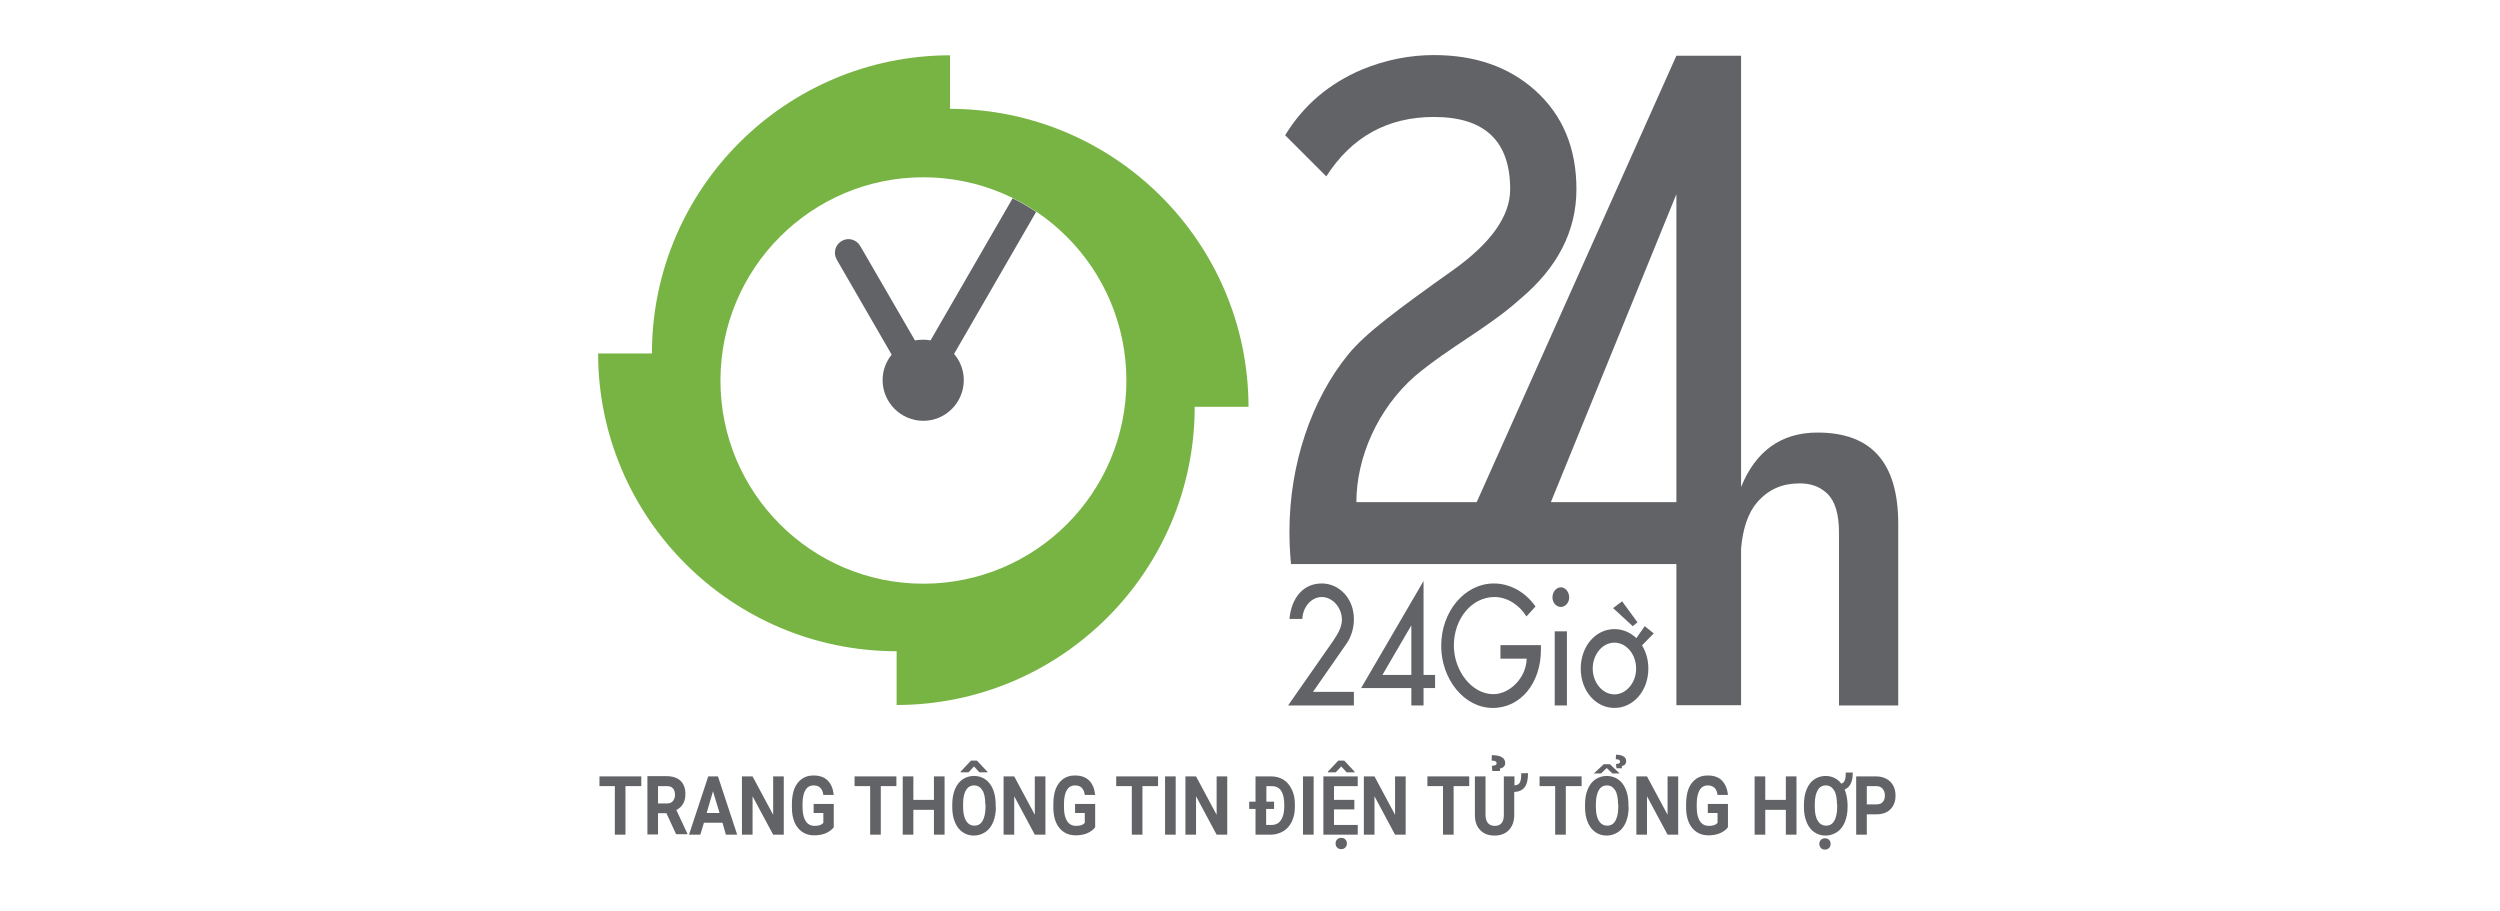 <?xml version="1.0" encoding="UTF-8"?>
<svg xmlns="http://www.w3.org/2000/svg" xmlns:xlink="http://www.w3.org/1999/xlink" width="1920" zoomAndPan="magnify" viewBox="0 0 1440 533.04" height="700" preserveAspectRatio="xMidYMid meet" version="1.0">
  <path fill="#626366" d="M 1099.105 306.477 L 1099.105 412.566 L 1064.453 412.566 L 1064.453 311.496 C 1064.453 300.664 1062.207 293.133 1057.574 288.641 C 1052.945 284.281 1047.523 282.695 1041.441 282.695 C 1031.52 282.695 1023.32 286 1016.578 293.793 C 1011.418 299.738 1008.242 308.855 1007.188 320.746 L 1007.188 412.434 L 969.359 412.434 L 969.359 329.859 L 743.992 329.859 C 743.332 323.254 743.066 317.047 743.066 310.836 C 743.066 271.203 756.16 233.285 777.586 207.125 C 787.508 194.973 806.156 181.098 839.086 157.715 C 861.043 141.992 872.152 126.27 872.152 110.684 C 872.152 82.543 857.34 68.406 827.582 68.406 C 800.469 68.406 779.438 80.031 764.625 103.152 L 740.555 79.105 C 751.137 61.668 766.211 48.852 785.523 40.66 C 799.41 34.98 813.43 32.207 827.582 32.207 C 851.387 32.207 871.094 38.941 886.566 52.684 C 902.836 67.215 910.902 86.504 910.902 110.684 C 910.902 134.992 899.926 156.527 877.969 174.891 C 859.719 191.402 836.969 202.766 816.469 219.941 C 794.516 239.23 782.215 267.766 782.215 293.66 L 852.578 293.66 L 969.359 32.602 L 1007.188 32.602 L 1007.188 284.809 C 1015.781 263.672 1030.727 252.969 1051.891 252.969 C 1083.367 252.969 1099.105 270.41 1099.105 306.477 Z M 969.359 113.59 L 895.957 293.66 L 969.359 293.66 Z M 969.359 113.59 " fill-opacity="1" fill-rule="nonzero"></path>
  <path fill="#626366" d="M 937.617 351.66 L 946.613 363.945 L 943.836 366.191 L 932.328 355.625 Z M 937.617 351.66 " fill-opacity="1" fill-rule="nonzero"></path>
  <path fill="#626366" d="M 821.496 394.73 L 828.242 394.73 L 828.242 402.391 L 821.496 402.391 L 821.496 412.566 L 814.355 412.566 L 814.355 402.391 L 784.992 402.391 L 821.496 339.77 Z M 814.355 365.93 L 814.223 365.93 L 797.426 394.73 L 814.355 394.73 Z M 866.465 377.289 L 890.137 377.289 L 890.137 380.066 C 890.137 399.223 878.5 414.02 861.969 414.02 C 845.172 414.02 831.812 397.105 831.812 377.688 C 831.812 357.605 845.566 341.223 862.629 341.223 C 871.887 341.223 881.012 346.109 886.965 354.699 L 881.672 360.512 C 877.441 353.641 870.301 349.148 863.023 349.148 C 849.668 349.148 839.219 361.832 839.219 377.555 C 839.219 392.086 849.535 405.961 862.363 405.961 C 871.621 405.961 881.543 396.711 881.805 385.219 L 866.465 385.219 Z M 776.398 376.496 L 756.824 404.637 L 780.762 404.637 L 780.762 412.566 L 742.273 412.566 L 768.461 375.043 C 770.84 371.477 773.75 367.117 773.75 362.492 C 773.75 355.227 768.195 349.148 761.98 349.148 C 755.898 349.148 750.871 354.961 750.605 361.965 L 743.066 361.965 C 744.258 349.547 751.137 341.223 761.98 341.223 C 772.164 341.223 780.762 349.941 780.762 362.098 C 780.762 367.383 779.176 372.535 776.398 376.496 Z M 898.207 369.23 L 905.348 369.23 L 905.348 412.566 L 898.207 412.566 Z M 906.672 349.414 C 906.672 352.453 904.422 354.961 901.777 354.961 C 899.133 354.961 896.883 352.453 896.883 349.414 C 896.883 346.109 899.133 343.469 901.777 343.469 C 904.422 343.469 906.672 346.109 906.672 349.414 Z M 949.258 377.422 C 951.637 381.254 952.961 385.879 952.961 391.031 C 952.961 403.977 944.23 414.02 933.121 414.02 C 922.145 414.02 913.414 403.977 913.414 391.031 C 913.414 377.949 922.145 367.91 933.121 367.91 C 938.016 367.91 942.512 369.891 945.949 373.195 L 950.844 366.191 L 956.133 370.422 Z M 945.82 391.031 C 945.82 382.707 940.133 375.836 933.121 375.836 C 926.113 375.836 920.426 382.707 920.426 391.031 C 920.426 399.09 926.113 406.09 933.121 406.09 C 940.133 406.09 945.82 399.09 945.82 391.031 Z M 945.82 391.031 " fill-opacity="1" fill-rule="nonzero"></path>
  <path fill="#626366" d="M 581.184 115.965 L 533.176 199.066 C 531.852 198.801 530.398 198.672 528.941 198.672 C 527.223 198.672 525.637 198.801 524.051 199.066 L 492.043 143.844 C 489.793 140.012 485.035 138.691 481.199 140.938 C 477.363 143.184 476.172 147.938 478.289 151.77 L 510.426 207.391 C 507.121 211.484 505.137 216.637 505.137 222.32 C 505.137 235.398 515.848 246.102 528.941 246.102 C 542.035 246.102 552.617 235.398 552.617 222.32 C 552.617 216.508 550.5 211.09 546.93 206.992 L 594.938 123.895 C 590.574 120.988 586.078 118.344 581.184 115.965 Z M 581.184 115.965 " fill-opacity="1" fill-rule="nonzero"></path>
  <path fill="#77b443" d="M 513.336 412.301 L 513.336 380.855 C 417.055 380.855 338.887 302.91 338.758 206.73 L 370.234 206.73 C 370.234 110.551 448.266 32.469 544.551 32.336 L 544.551 63.648 C 640.832 63.781 718.996 141.73 719.129 237.91 L 687.652 237.91 C 687.652 334.09 609.621 412.168 513.336 412.301 Z M 528.941 341.355 C 594.543 341.355 647.711 288.246 647.711 222.582 C 647.711 156.922 594.543 103.68 528.941 103.68 C 463.477 103.68 410.309 156.922 410.309 222.582 C 410.309 288.246 463.477 341.355 528.941 341.355 Z M 528.941 341.355 " fill-opacity="1" fill-rule="nonzero"></path>
  <path fill="#626366" d="M 364.016 459.73 L 354.758 459.73 L 354.758 488.133 L 348.543 488.133 L 348.543 459.73 L 339.551 459.73 L 339.551 454.051 L 364.016 454.051 Z M 364.016 459.73 " fill-opacity="1" fill-rule="nonzero"></path>
  <path fill="#626366" d="M 378.699 475.582 L 373.805 475.582 L 373.805 488.004 L 367.59 488.004 L 367.59 453.918 L 378.699 453.918 C 382.27 453.918 385.047 454.84 386.898 456.559 C 388.75 458.277 389.809 460.918 389.809 464.223 C 389.809 466.602 389.41 468.449 388.484 470.035 C 387.559 471.621 386.238 472.809 384.516 473.734 L 391 487.605 L 391 487.871 L 384.387 487.871 Z M 373.805 469.902 L 378.832 469.902 C 380.418 469.902 381.609 469.508 382.402 468.582 C 383.195 467.656 383.723 466.469 383.723 464.883 C 383.723 463.297 383.328 461.977 382.535 461.051 C 381.738 460.125 380.551 459.73 378.832 459.73 L 373.805 459.73 Z M 373.805 469.902 " fill-opacity="1" fill-rule="nonzero"></path>
  <path fill="#626366" d="M 411.496 481.133 L 400.652 481.133 L 398.535 488.133 L 391.926 488.133 L 403.164 454.051 L 408.852 454.051 L 420.094 488.133 L 413.48 488.133 Z M 402.238 475.453 L 409.777 475.453 L 405.941 462.77 Z M 402.238 475.453 " fill-opacity="1" fill-rule="nonzero"></path>
  <path fill="#626366" d="M 447.34 488.133 L 441.125 488.133 L 429.09 465.676 L 429.09 488.133 L 422.871 488.133 L 422.871 454.051 L 429.09 454.051 L 441.125 476.508 L 441.125 454.051 L 447.34 454.051 Z M 447.34 488.133 " fill-opacity="1" fill-rule="nonzero"></path>
  <path fill="#626366" d="M 476.57 483.773 C 475.512 485.227 473.922 486.418 471.809 487.344 C 469.824 488.133 467.574 488.531 465.062 488.531 C 462.418 488.531 460.168 487.871 458.184 486.551 C 456.199 485.227 454.746 483.379 453.688 481 C 452.629 478.488 452.102 475.715 452.102 472.414 L 452.102 470.035 C 452.102 466.602 452.629 463.691 453.555 461.184 C 454.613 458.672 456.07 456.824 457.922 455.504 C 459.773 454.18 462.02 453.52 464.664 453.52 C 468.238 453.52 471.016 454.445 472.996 456.426 C 474.98 458.41 476.172 461.184 476.57 464.883 L 470.484 464.883 C 470.219 462.902 469.559 461.449 468.633 460.656 C 467.707 459.73 466.387 459.332 464.797 459.332 C 462.684 459.332 461.094 460.258 460.035 461.977 C 458.977 463.691 458.316 466.469 458.316 470.035 L 458.316 472.148 C 458.316 475.715 458.977 478.359 460.168 480.207 C 461.359 482.059 463.078 482.98 465.461 482.98 C 467.84 482.98 469.426 482.453 470.484 481.266 L 470.484 475.453 L 464.797 475.453 L 464.797 470.168 L 476.57 470.168 Z M 476.57 483.773 " fill-opacity="1" fill-rule="nonzero"></path>
  <path fill="#626366" d="M 513.336 459.73 L 504.078 459.73 L 504.078 488.133 L 497.863 488.133 L 497.863 459.73 L 488.738 459.73 L 488.738 454.051 L 513.203 454.051 L 513.203 459.73 Z M 513.336 459.73 " fill-opacity="1" fill-rule="nonzero"></path>
  <path fill="#626366" d="M 541.375 488.133 L 535.16 488.133 L 535.16 473.602 L 523.125 473.602 L 523.125 488.133 L 516.906 488.133 L 516.906 454.051 L 523.125 454.051 L 523.125 467.789 L 535.16 467.789 L 535.16 454.051 L 541.375 454.051 Z M 541.375 488.133 " fill-opacity="1" fill-rule="nonzero"></path>
  <path fill="#626366" d="M 571.398 471.883 C 571.398 475.188 570.867 478.227 569.809 480.734 C 568.754 483.246 567.297 485.227 565.312 486.551 C 563.328 487.871 561.082 488.664 558.57 488.664 C 556.055 488.664 553.809 488.004 551.957 486.68 C 549.973 485.359 548.516 483.379 547.457 480.867 C 546.402 478.359 545.871 475.453 545.871 472.148 L 545.871 470.43 C 545.871 467.129 546.402 464.09 547.457 461.578 C 548.516 459.07 549.973 457.086 551.957 455.766 C 553.938 454.445 556.188 453.785 558.57 453.785 C 561.082 453.785 563.328 454.445 565.18 455.766 C 567.164 457.086 568.621 459.07 569.68 461.578 C 570.734 464.09 571.266 467.129 571.266 470.43 L 571.266 471.883 Z M 566.504 451.406 L 566.504 451.672 L 561.742 451.672 L 558.57 448.234 L 555.395 451.672 L 550.766 451.672 L 550.766 451.273 L 556.848 444.801 L 560.289 444.801 Z M 565.18 470.301 C 565.18 466.73 564.652 463.957 563.461 462.109 C 562.273 460.258 560.684 459.332 558.699 459.332 C 556.586 459.332 554.996 460.258 553.938 462.109 C 552.75 463.957 552.219 466.602 552.219 470.168 L 552.219 471.883 C 552.219 475.32 552.75 478.094 553.938 479.945 C 555.129 481.926 556.719 482.852 558.832 482.852 C 560.949 482.852 562.535 481.926 563.594 480.074 C 564.652 478.227 565.312 475.582 565.312 472.016 L 565.312 470.301 Z M 565.18 470.301 " fill-opacity="1" fill-rule="nonzero"></path>
  <path fill="#626366" d="M 600.363 488.133 L 594.145 488.133 L 582.109 465.676 L 582.109 488.133 L 575.895 488.133 L 575.895 454.051 L 582.109 454.051 L 594.145 476.508 L 594.145 454.051 L 600.363 454.051 Z M 600.363 488.133 " fill-opacity="1" fill-rule="nonzero"></path>
  <path fill="#626366" d="M 629.457 483.773 C 628.402 485.227 626.812 486.418 624.695 487.344 C 622.715 488.133 620.465 488.531 617.953 488.531 C 615.309 488.531 613.059 487.871 611.074 486.551 C 609.09 485.227 607.637 483.379 606.578 481 C 605.52 478.488 604.992 475.715 604.992 472.414 L 604.992 470.035 C 604.992 466.602 605.52 463.691 606.445 461.184 C 607.504 458.672 608.957 456.824 610.809 455.504 C 612.66 454.18 614.91 453.52 617.555 453.52 C 621.125 453.52 623.902 454.445 625.887 456.426 C 627.871 458.41 629.062 461.184 629.457 464.883 L 623.375 464.883 C 623.109 462.902 622.449 461.449 621.523 460.656 C 620.598 459.73 619.273 459.332 617.688 459.332 C 615.57 459.332 613.984 460.258 612.926 461.977 C 611.867 463.691 611.207 466.469 611.207 470.035 L 611.207 472.148 C 611.207 475.715 611.867 478.359 613.059 480.207 C 614.25 482.059 615.969 482.98 618.348 482.98 C 620.73 482.98 622.316 482.453 623.375 481.266 L 623.375 475.453 L 617.688 475.453 L 617.688 470.168 L 629.457 470.168 Z M 629.457 483.773 " fill-opacity="1" fill-rule="nonzero"></path>
  <path fill="#626366" d="M 666.359 459.73 L 657.102 459.73 L 657.102 488.133 L 650.883 488.133 L 650.883 459.73 L 641.758 459.73 L 641.758 454.051 L 666.227 454.051 L 666.227 459.73 Z M 666.359 459.73 " fill-opacity="1" fill-rule="nonzero"></path>
  <path fill="#626366" d="M 670.324 454.051 L 676.543 454.051 L 676.543 488.133 L 670.324 488.133 Z M 670.324 454.051 " fill-opacity="1" fill-rule="nonzero"></path>
  <path fill="#626366" d="M 706.695 488.133 L 700.48 488.133 L 688.445 465.676 L 688.445 488.133 L 682.23 488.133 L 682.23 454.051 L 688.445 454.051 L 700.48 476.508 L 700.48 454.051 L 706.695 454.051 Z M 706.695 488.133 " fill-opacity="1" fill-rule="nonzero"></path>
  <path fill="#626366" d="M 723.23 488.133 L 723.23 473.074 L 719.527 473.074 L 719.527 468.848 L 723.23 468.848 L 723.23 454.051 L 732.488 454.051 C 735.133 454.051 737.512 454.711 739.629 456.031 C 741.746 457.352 743.332 459.332 744.523 461.844 C 745.711 464.355 746.242 467.129 746.242 470.301 L 746.242 471.883 C 746.242 475.055 745.711 477.828 744.523 480.34 C 743.332 482.852 741.746 484.699 739.629 486.02 C 737.512 487.344 735.133 488.004 732.621 488.133 Z M 733.941 473.074 L 729.445 473.074 L 729.445 482.453 L 732.488 482.453 C 735 482.453 736.852 481.527 738.043 479.68 C 739.363 477.828 740.027 475.188 740.027 471.883 L 740.027 470.301 C 740.027 466.863 739.363 464.223 738.176 462.371 C 736.852 460.523 735 459.73 732.621 459.73 L 729.578 459.73 L 729.578 468.848 L 734.074 468.848 L 734.074 473.074 Z M 733.941 473.074 " fill-opacity="1" fill-rule="nonzero"></path>
  <path fill="#626366" d="M 751.004 454.051 L 757.219 454.051 L 757.219 488.133 L 751.004 488.133 Z M 751.004 454.051 " fill-opacity="1" fill-rule="nonzero"></path>
  <path fill="#626366" d="M 781.027 473.336 L 769.121 473.336 L 769.121 482.453 L 783.008 482.453 L 783.008 488.133 L 762.906 488.133 L 762.906 454.051 L 783.008 454.051 L 783.008 459.73 L 769.121 459.73 L 769.121 467.789 L 781.027 467.789 Z M 781.289 451.406 L 781.289 451.672 L 776.527 451.672 L 773.355 448.234 L 770.18 451.672 L 765.551 451.672 L 765.551 451.273 L 771.637 444.801 L 775.074 444.801 Z M 770.047 493.289 C 770.047 492.363 770.312 491.57 770.973 490.91 C 771.637 490.25 772.43 489.984 773.355 489.984 C 774.281 489.984 775.207 490.25 775.734 490.91 C 776.398 491.57 776.66 492.23 776.66 493.289 C 776.66 494.211 776.398 495.004 775.734 495.664 C 775.074 496.324 774.281 496.59 773.355 496.59 C 772.43 496.59 771.504 496.324 770.973 495.664 C 770.312 495.004 770.047 494.211 770.047 493.289 Z M 770.047 493.289 " fill-opacity="1" fill-rule="nonzero"></path>
  <path fill="#626366" d="M 811.047 488.133 L 804.832 488.133 L 792.797 465.676 L 792.797 488.133 L 786.582 488.133 L 786.582 454.051 L 792.797 454.051 L 804.832 476.508 L 804.832 454.051 L 811.047 454.051 Z M 811.047 488.133 " fill-opacity="1" fill-rule="nonzero"></path>
  <path fill="#626366" d="M 848.344 459.73 L 839.086 459.73 L 839.086 488.133 L 832.871 488.133 L 832.871 459.73 L 823.746 459.73 L 823.746 454.051 L 848.211 454.051 L 848.211 459.73 Z M 848.344 459.73 " fill-opacity="1" fill-rule="nonzero"></path>
  <path fill="#626366" d="M 874.664 454.051 L 874.664 459.332 C 875.723 459.203 876.516 458.938 877.043 458.539 C 877.574 458.145 877.969 457.352 878.234 456.559 C 878.5 455.633 878.633 454.18 878.633 452.199 L 882.598 452.199 C 882.598 455.898 881.938 458.672 880.617 460.391 C 879.293 462.109 877.309 463.031 874.531 463.164 L 874.531 476.508 C 874.531 480.207 873.473 483.246 871.488 485.359 C 869.508 487.473 866.598 488.664 863.023 488.664 C 859.453 488.664 856.676 487.605 854.691 485.492 C 852.578 483.379 851.52 480.473 851.52 476.773 L 851.52 454.051 L 857.734 454.051 L 857.734 476.508 C 857.734 478.754 858.266 480.34 859.191 481.398 C 860.117 482.453 861.438 482.98 863.156 482.98 C 866.598 482.98 868.449 480.867 868.449 476.773 L 868.449 454.051 Z M 861.703 451.012 L 861.438 447.84 C 862.496 447.84 863.156 447.574 863.555 447.441 C 863.949 447.312 864.215 446.914 864.215 446.387 C 864.215 445.328 863.289 444.801 861.305 444.801 L 861.438 441.629 C 864.082 441.629 865.934 442.027 867.258 442.82 C 868.582 443.613 869.242 444.801 869.242 446.121 C 869.242 447.047 868.977 447.84 868.449 448.367 C 867.918 448.895 867.125 449.293 866.199 449.426 L 866.199 450.879 L 861.703 450.879 Z M 861.703 451.012 " fill-opacity="1" fill-rule="nonzero"></path>
  <path fill="#626366" d="M 913.945 459.73 L 904.688 459.73 L 904.688 488.133 L 898.469 488.133 L 898.469 459.73 L 889.344 459.73 L 889.344 454.051 L 913.945 454.051 Z M 913.945 459.73 " fill-opacity="1" fill-rule="nonzero"></path>
  <path fill="#626366" d="M 941.453 471.883 C 941.453 475.188 940.926 478.227 939.867 480.734 C 938.809 483.246 937.355 485.227 935.371 486.551 C 933.387 487.871 931.137 488.664 928.625 488.664 C 926.113 488.664 923.863 488.004 922.012 486.68 C 920.027 485.359 918.574 483.379 917.516 480.867 C 916.457 478.359 915.93 475.453 915.93 472.148 L 915.93 470.43 C 915.93 467.129 916.457 464.09 917.516 461.578 C 918.574 459.07 920.027 457.086 922.012 455.766 C 923.996 454.445 926.246 453.785 928.625 453.785 C 931.004 453.785 933.387 454.445 935.238 455.766 C 937.223 457.086 938.676 459.07 939.734 461.578 C 940.793 464.09 941.32 467.129 941.32 470.43 L 941.32 471.883 Z M 936.164 452.332 L 931.93 452.332 L 928.625 449.16 L 925.32 452.332 L 921.086 452.332 L 926.906 446.914 L 930.477 446.914 Z M 935.238 470.301 C 935.238 466.73 934.707 463.957 933.52 462.109 C 932.328 460.258 930.742 459.332 928.758 459.332 C 926.641 459.332 925.055 460.258 923.996 462.109 C 922.938 463.957 922.277 466.602 922.277 470.168 L 922.277 471.883 C 922.277 475.32 922.805 478.094 923.996 479.945 C 925.188 481.926 926.773 482.852 928.891 482.852 C 931.004 482.852 932.594 481.926 933.652 480.074 C 934.707 478.227 935.371 475.582 935.371 472.016 L 935.371 470.301 Z M 934.312 449.426 L 934.047 446.781 C 934.84 446.781 935.504 446.652 935.898 446.387 C 936.297 446.121 936.43 445.859 936.43 445.461 C 936.43 444.535 935.633 444.008 933.914 444.008 L 934.047 441.367 C 936.031 441.367 937.484 441.762 938.543 442.422 C 939.602 443.082 940 444.008 940 445.195 C 940 445.988 939.734 446.52 939.336 447.047 C 938.941 447.574 938.281 447.84 937.484 447.973 L 937.484 449.293 L 934.312 449.293 Z M 934.312 449.426 " fill-opacity="1" fill-rule="nonzero"></path>
  <path fill="#626366" d="M 970.418 488.133 L 964.203 488.133 L 952.168 465.676 L 952.168 488.133 L 945.949 488.133 L 945.949 454.051 L 952.168 454.051 L 964.203 476.508 L 964.203 454.051 L 970.418 454.051 Z M 970.418 488.133 " fill-opacity="1" fill-rule="nonzero"></path>
  <path fill="#626366" d="M 999.516 483.773 C 998.457 485.227 996.871 486.418 994.754 487.344 C 992.77 488.133 990.523 488.531 988.008 488.531 C 985.363 488.531 983.113 487.871 981.133 486.551 C 979.148 485.227 977.691 483.379 976.633 481 C 975.578 478.488 975.047 475.715 975.047 472.414 L 975.047 470.035 C 975.047 466.602 975.578 463.691 976.504 461.184 C 977.559 458.672 979.016 456.824 980.867 455.504 C 982.719 454.18 984.965 453.52 987.613 453.52 C 991.184 453.52 993.961 454.445 995.945 456.426 C 997.93 458.41 999.117 461.184 999.516 464.883 L 993.43 464.883 C 993.168 462.902 992.504 461.449 991.578 460.656 C 990.652 459.863 989.332 459.332 987.746 459.332 C 985.629 459.332 984.039 460.258 982.984 461.977 C 981.926 463.824 981.262 466.469 981.262 470.035 L 981.262 472.148 C 981.262 475.715 981.926 478.359 983.113 480.207 C 984.305 482.059 986.023 482.98 988.406 482.98 C 990.785 482.98 992.375 482.453 993.43 481.266 L 993.43 475.453 L 987.746 475.453 L 987.746 470.168 L 999.516 470.168 Z M 999.516 483.773 " fill-opacity="1" fill-rule="nonzero"></path>
  <path fill="#626366" d="M 1039.59 488.133 L 1033.371 488.133 L 1033.371 473.602 L 1021.336 473.602 L 1021.336 488.133 L 1015.121 488.133 L 1015.121 454.051 L 1021.336 454.051 L 1021.336 467.789 L 1033.371 467.789 L 1033.371 454.051 L 1039.59 454.051 Z M 1039.59 488.133 " fill-opacity="1" fill-rule="nonzero"></path>
  <path fill="#626366" d="M 1069.48 471.883 C 1069.48 475.188 1068.949 478.227 1067.891 480.734 C 1066.836 483.246 1065.379 485.227 1063.395 486.551 C 1061.41 487.871 1059.164 488.664 1056.648 488.664 C 1054.137 488.664 1051.891 488.004 1050.039 486.68 C 1048.055 485.359 1046.598 483.379 1045.539 480.867 C 1044.484 478.359 1043.953 475.453 1043.953 472.148 L 1043.953 470.43 C 1043.953 467.129 1044.484 464.09 1045.539 461.578 C 1046.598 459.07 1048.055 457.086 1050.039 455.766 C 1052.02 454.445 1054.27 453.785 1056.648 453.785 C 1058.5 453.785 1060.223 454.18 1061.809 454.973 C 1063.395 455.766 1064.719 456.824 1065.777 458.277 C 1066.836 458.012 1067.496 457.352 1067.891 456.164 C 1068.289 455.105 1068.422 453.52 1068.422 451.805 L 1072.52 451.805 C 1072.52 457.219 1070.934 460.391 1067.762 461.711 C 1068.816 464.223 1069.348 467.262 1069.48 470.562 Z M 1063.262 470.301 C 1063.262 466.73 1062.734 463.957 1061.543 462.109 C 1060.355 460.258 1058.766 459.332 1056.781 459.332 C 1054.668 459.332 1053.078 460.258 1052.02 462.109 C 1050.965 463.957 1050.301 466.602 1050.301 470.168 L 1050.301 471.883 C 1050.301 475.32 1050.832 478.094 1052.02 479.945 C 1053.211 481.926 1054.797 482.852 1056.914 482.852 C 1059.031 482.852 1060.617 481.926 1061.676 480.074 C 1062.734 478.227 1063.395 475.582 1063.395 472.016 L 1063.395 470.301 Z M 1052.945 493.551 C 1052.945 492.625 1053.211 491.832 1053.871 491.172 C 1054.535 490.512 1055.328 490.25 1056.254 490.25 C 1057.18 490.25 1058.105 490.512 1058.633 491.172 C 1059.297 491.832 1059.559 492.496 1059.559 493.551 C 1059.559 494.477 1059.297 495.27 1058.633 495.93 C 1057.973 496.59 1057.18 496.855 1056.254 496.855 C 1055.328 496.855 1054.402 496.59 1053.871 495.93 C 1053.344 495.27 1052.945 494.477 1052.945 493.551 Z M 1052.945 493.551 " fill-opacity="1" fill-rule="nonzero"></path>
  <path fill="#626366" d="M 1080.723 476.113 L 1080.723 488.133 L 1074.504 488.133 L 1074.504 454.051 L 1086.277 454.051 C 1088.523 454.051 1090.508 454.578 1092.227 455.504 C 1093.945 456.426 1095.27 457.75 1096.195 459.465 C 1097.121 461.184 1097.52 463.164 1097.52 465.41 C 1097.52 468.715 1096.461 471.355 1094.477 473.336 C 1092.492 475.32 1089.715 476.246 1086.145 476.246 L 1080.723 476.246 Z M 1080.723 470.43 L 1086.277 470.43 C 1087.863 470.43 1089.188 470.035 1089.98 469.109 C 1090.773 468.184 1091.301 466.996 1091.301 465.41 C 1091.301 463.695 1090.906 462.371 1089.98 461.316 C 1089.055 460.258 1087.863 459.73 1086.41 459.73 L 1080.723 459.73 Z M 1080.723 470.43 " fill-opacity="1" fill-rule="nonzero"></path>
</svg>
